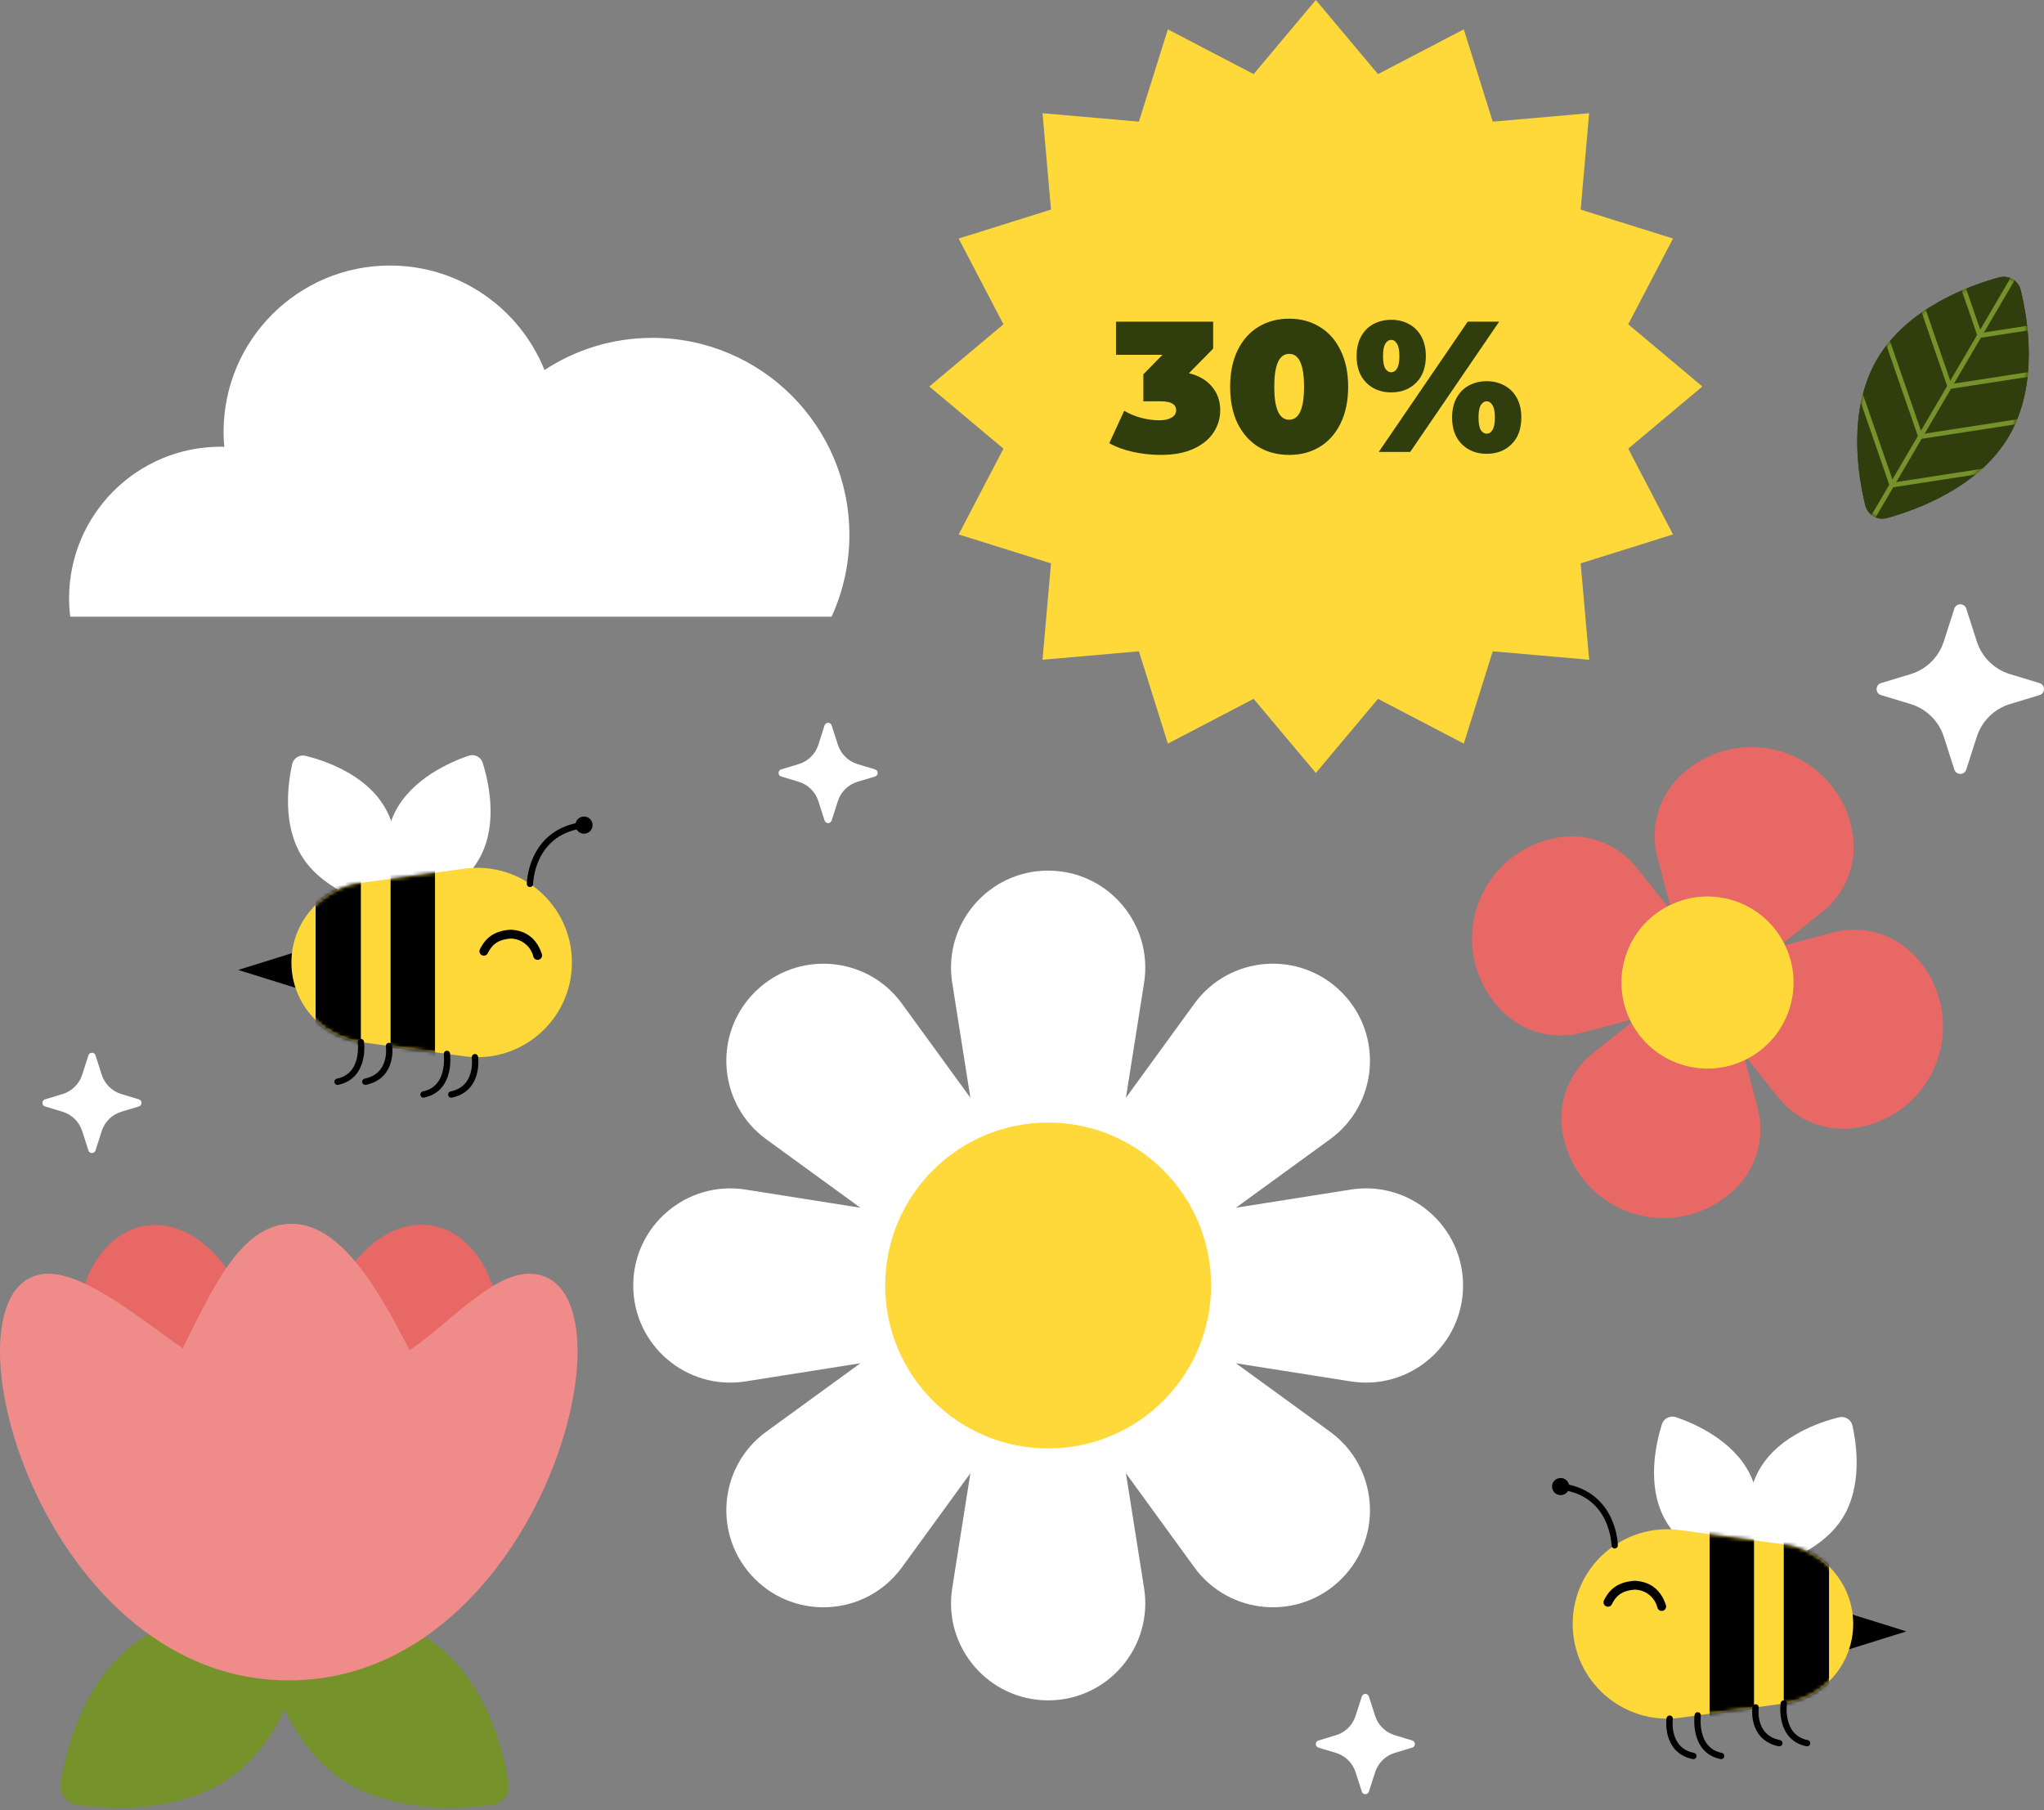 <?xml version="1.0" encoding="UTF-8"?> <svg xmlns="http://www.w3.org/2000/svg" width="560" height="496" viewBox="0 0 560 496" fill="none"><rect x="0" y="0" width="560" height="496" fill="#808080" stroke="none"/> <path d="M514.295 98.398C522.49 84.43 539.474 78.257 547.676 76.002C550.286 75.287 552.972 76.859 553.617 79.488C555.653 87.748 558.558 105.582 550.363 119.551C542.167 133.519 525.183 139.692 516.981 141.947C514.372 142.662 511.685 141.09 511.041 138.461C509.005 130.201 506.099 112.367 514.295 98.398Z" fill="#303D0D"></path> <path d="M514.295 98.398C522.49 84.43 539.474 78.257 547.676 76.002C550.286 75.287 552.972 76.859 553.617 79.488C555.653 87.748 558.558 105.582 550.363 119.551C542.167 133.519 525.183 139.692 516.981 141.947C514.372 142.662 511.685 141.09 511.041 138.461C509.005 130.201 506.099 112.367 514.295 98.398Z" fill="#303D0D"></path> <mask id="mask0_5_5461" style="mask-type:alpha" maskUnits="userSpaceOnUse" x="508" y="75" width="48" height="68"> <path d="M514.295 98.398C522.49 84.43 539.474 78.257 547.676 76.002C550.286 75.287 552.972 76.859 553.617 79.488C555.653 87.748 558.558 105.582 550.363 119.551C542.167 133.519 525.183 139.692 516.981 141.947C514.372 142.662 511.685 141.09 511.041 138.461C509.005 130.201 506.099 112.367 514.295 98.398Z" fill="#303D0D"></path> </mask> <g mask="url(#mask0_5_5461)"> <path d="M534.201 105.916L521.936 70.456" stroke="#76922B" stroke-width="1.289"></path> <path d="M534.201 105.924L571.283 100.197" stroke="#76922B" stroke-width="1.289"></path> <path d="M526.173 119.631L513.907 84.172" stroke="#76922B" stroke-width="1.289"></path> <path d="M526.173 119.631L563.254 113.904" stroke="#76922B" stroke-width="1.289"></path> <path d="M518.278 132.793L506.012 97.333" stroke="#76922B" stroke-width="1.289"></path> <path d="M518.277 132.924L555.359 127.197" stroke="#76922B" stroke-width="1.289"></path> <path d="M542.479 92.128L530.214 56.668" stroke="#76922B" stroke-width="1.289"></path> <path d="M542.214 91.958L579.295 86.231" stroke="#76922B" stroke-width="1.289"></path> <path d="M551.538 76.218L513.164 141.672" stroke="#76922B" stroke-width="1.29"></path> </g> <path d="M21.588 375.447C18.163 355.946 26.209 338.238 39.559 335.893C52.909 333.549 66.507 347.457 69.931 366.958C73.356 386.458 65.31 404.167 51.96 406.511C38.61 408.855 25.012 394.947 21.588 375.447Z" fill="#E86865"></path> <path d="M106.017 406.444C92.668 404.1 84.622 386.391 88.046 366.891C91.471 347.39 105.069 333.482 118.418 335.826C131.768 338.171 139.814 355.879 136.39 375.38C132.965 394.88 119.367 408.788 106.017 406.444Z" fill="#E86865"></path> <path d="M118.957 450.22C133.06 460.529 137.854 479.427 139.381 488.479C139.871 491.359 137.886 494.072 134.993 494.484C125.909 495.779 106.444 496.958 92.34 486.649C78.237 476.34 73.443 457.443 71.916 448.39C71.426 445.51 73.411 442.798 76.304 442.386C85.388 441.091 104.853 439.911 118.957 450.22Z" fill="#76922B"></path> <path d="M36.995 450.22C22.891 460.529 18.097 479.427 16.57 488.479C16.081 491.359 18.065 494.072 20.958 494.484C30.043 495.779 49.507 496.958 63.611 486.649C77.715 476.34 82.508 457.443 84.035 448.39C84.525 445.51 82.541 442.798 79.648 442.386C70.563 441.091 51.099 439.911 36.995 450.22Z" fill="#76922B"></path> <path d="M13.297 349C23.902 348.968 39.707 362.324 50.054 369.437C57.831 354.161 65.666 335.322 79.879 335.322C94.093 335.322 104.44 355.102 112.243 369.946C122.262 363.278 134.716 348.974 144.941 349C177.143 349.09 149.187 460.42 79.119 460.42C9.051 460.42 -18.905 349.097 13.297 349Z" fill="#EF8C8A"></path> <path d="M254.608 105.898L274.916 122.933L262.649 146.431L287.944 154.362L285.625 180.772L312.035 178.453L319.966 203.748L343.464 191.481L360.499 211.789L377.535 191.481L401.039 203.748L408.97 178.453L435.38 180.772L433.061 154.362L458.356 146.431L446.089 122.933L466.397 105.898L446.089 88.856L458.356 65.358L433.061 57.427L435.38 31.017L408.97 33.336L401.039 8.041L377.535 20.308L360.499 0L343.464 20.308L319.966 8.041L312.028 33.336L285.625 31.017L287.944 57.427L262.649 65.358L274.916 88.856L254.608 105.898Z" fill="#FFD93A"></path> <path d="M360.499 182.286C318.311 182.286 284.111 148.086 284.111 105.898C284.111 63.709 318.311 29.509 360.499 29.509C402.688 29.509 436.888 63.709 436.888 105.898C436.888 148.086 402.688 182.286 360.499 182.286Z" fill="#FFD93A"></path> <path d="M381.156 107.511C378.369 107.511 376.091 106.627 374.323 104.859C372.555 103.091 371.671 100.66 371.671 97.567C371.671 95.493 372.079 93.708 372.895 92.212C373.711 90.716 374.833 89.577 376.261 88.796C377.723 88.013 379.354 87.623 381.156 87.623C382.958 87.623 384.573 88.013 386.001 88.796C387.463 89.577 388.602 90.716 389.418 92.212C390.233 93.708 390.641 95.493 390.641 97.567C390.641 100.66 389.757 103.091 387.99 104.859C386.222 106.627 383.944 107.511 381.156 107.511ZM402.115 88.132H410.734L386.358 123.829H377.74L402.115 88.132ZM381.156 102.003C381.802 102.003 382.329 101.663 382.737 100.983C383.179 100.269 383.4 99.13 383.4 97.567C383.4 96.003 383.179 94.881 382.737 94.201C382.329 93.487 381.802 93.13 381.156 93.13C380.51 93.13 379.966 93.487 379.524 94.201C379.116 94.881 378.912 96.003 378.912 97.567C378.912 99.13 379.116 100.269 379.524 100.983C379.966 101.663 380.51 102.003 381.156 102.003ZM407.317 124.339C404.529 124.339 402.251 123.455 400.484 121.687C398.716 119.92 397.832 117.489 397.832 114.395C397.832 112.321 398.24 110.536 399.056 109.041C399.872 107.545 400.993 106.406 402.421 105.624C403.883 104.842 405.515 104.451 407.317 104.451C409.119 104.451 410.734 104.842 412.161 105.624C413.623 106.406 414.762 107.545 415.578 109.041C416.394 110.536 416.802 112.321 416.802 114.395C416.802 117.489 415.918 119.92 414.15 121.687C412.382 123.455 410.105 124.339 407.317 124.339ZM407.317 118.832C407.963 118.832 408.49 118.492 408.898 117.812C409.34 117.098 409.561 115.959 409.561 114.395C409.561 112.831 409.34 111.709 408.898 111.029C408.49 110.315 407.963 109.959 407.317 109.959C406.671 109.959 406.127 110.315 405.685 111.029C405.277 111.709 405.073 112.831 405.073 114.395C405.073 115.959 405.277 117.098 405.685 117.812C406.127 118.492 406.671 118.832 407.317 118.832Z" fill="#303D0D"></path> <path d="M353.191 124.645C350.03 124.645 347.225 123.914 344.777 122.452C342.363 120.957 340.46 118.815 339.066 116.027C337.706 113.205 337.026 109.857 337.026 105.981C337.026 102.105 337.706 98.774 339.066 95.986C340.46 93.164 342.363 91.022 344.777 89.56C347.225 88.065 350.03 87.317 353.191 87.317C356.353 87.317 359.141 88.065 361.555 89.56C364.002 91.022 365.906 93.164 367.266 95.986C368.66 98.774 369.357 102.105 369.357 105.981C369.357 109.857 368.66 113.205 367.266 116.027C365.906 118.815 364.002 120.957 361.555 122.452C359.141 123.914 356.353 124.645 353.191 124.645ZM353.191 115.007C355.911 115.007 357.271 111.998 357.271 105.981C357.271 99.963 355.911 96.955 353.191 96.955C350.472 96.955 349.112 99.963 349.112 105.981C349.112 111.998 350.472 115.007 353.191 115.007Z" fill="#303D0D"></path> <path d="M325.743 102.258C328.496 102.938 330.604 104.179 332.066 105.981C333.562 107.749 334.31 109.891 334.31 112.406C334.31 114.548 333.715 116.554 332.525 118.424C331.369 120.26 329.567 121.755 327.12 122.911C324.672 124.067 321.629 124.645 317.991 124.645C315.476 124.645 312.96 124.373 310.444 123.829C307.962 123.285 305.787 122.486 303.917 121.433L307.996 112.559C309.458 113.409 311.022 114.055 312.688 114.497C314.388 114.939 316.02 115.16 317.583 115.16C318.977 115.16 320.099 114.922 320.949 114.446C321.799 113.97 322.224 113.29 322.224 112.406C322.224 110.774 320.813 109.959 317.991 109.959H313.249V102.564L318.501 97.21H305.753V88.133H332.372V95.527L325.743 102.258Z" fill="#303D0D"></path> <path d="M227.831 168.975C230.956 162.145 232.708 154.556 232.708 146.553C232.708 116.741 208.54 92.574 178.728 92.574C167.814 92.574 157.666 95.821 149.174 101.388C142.441 84.61 126.037 72.755 106.85 72.755C81.664 72.755 61.252 93.173 61.252 118.352C61.252 119.725 61.323 121.084 61.446 122.424C61.124 122.418 60.801 122.398 60.479 122.398C37.529 122.398 18.928 140.999 18.928 163.95C18.928 165.651 19.044 167.326 19.244 168.969H227.837L227.831 168.975Z" fill="white"></path> <path d="M541.594 175.766L538.707 166.772C538.198 165.18 535.943 165.18 535.434 166.772L532.548 175.766C531.169 180.057 527.774 183.401 523.463 184.709L515.364 187.164C513.734 187.66 513.734 189.96 515.364 190.456L523.463 192.911C527.774 194.219 531.175 197.563 532.548 201.854L535.434 210.849C535.943 212.44 538.198 212.44 538.707 210.849L541.594 201.854C542.973 197.563 546.368 194.219 550.679 192.911L558.777 190.456C560.408 189.96 560.408 187.66 558.777 187.164L550.679 184.709C546.368 183.401 542.966 180.057 541.594 175.766Z" fill="white"></path> <path d="M376.749 470.155L375.041 464.833C374.738 463.892 373.405 463.892 373.102 464.833L371.394 470.155C370.583 472.694 368.572 474.672 366.014 475.445L361.221 476.894C360.254 477.184 360.254 478.55 361.221 478.84L366.014 480.29C368.566 481.063 370.576 483.041 371.394 485.58L373.102 490.902C373.405 491.842 374.738 491.842 375.041 490.902L376.749 485.58C377.56 483.041 379.571 481.063 382.129 480.29L386.922 478.84C387.889 478.55 387.889 477.184 386.922 476.894L382.129 475.445C379.577 474.672 377.567 472.694 376.749 470.155Z" fill="white"></path> <path d="M229.557 204.07L227.85 198.748C227.547 197.808 226.213 197.808 225.911 198.748L224.203 204.07C223.391 206.609 221.381 208.587 218.823 209.36L214.03 210.81C213.063 211.1 213.063 212.466 214.03 212.756L218.823 214.205C221.375 214.978 223.385 216.957 224.203 219.495L225.911 224.817C226.213 225.758 227.547 225.758 227.85 224.817L229.557 219.495C230.369 216.957 232.379 214.978 234.937 214.205L239.731 212.756C240.697 212.466 240.697 211.1 239.731 210.81L234.937 209.36C232.386 208.587 230.376 206.609 229.557 204.07Z" fill="white"></path> <path d="M27.871 294.479L26.164 289.157C25.861 288.216 24.527 288.216 24.224 289.157L22.517 294.479C21.705 297.018 19.695 298.996 17.137 299.769L12.344 301.219C11.377 301.508 11.377 302.874 12.344 303.164L17.137 304.614C19.689 305.387 21.699 307.365 22.517 309.904L24.224 315.226C24.527 316.166 25.861 316.166 26.164 315.226L27.871 309.904C28.683 307.365 30.693 305.387 33.251 304.614L38.045 303.164C39.011 302.874 39.011 301.508 38.045 301.219L33.251 299.769C30.7 298.996 28.689 297.018 27.871 294.479Z" fill="white"></path> <path d="M247.115 429.435C237.502 442.656 218.347 444.164 206.788 432.599C195.229 421.04 196.73 401.885 209.951 392.272L235.724 373.529L204.249 378.503C188.103 381.054 173.49 368.574 173.49 352.222C173.49 335.876 188.097 323.389 204.249 325.94L235.724 330.915L209.951 312.172C196.73 302.559 195.223 283.404 206.788 271.845C218.347 260.286 237.502 261.787 247.115 275.008L265.858 300.78L260.884 269.306C258.332 253.16 270.812 238.547 287.165 238.547C303.511 238.547 315.997 253.153 313.446 269.306L308.472 300.78L327.215 275.008C336.828 261.787 355.983 260.279 367.542 271.845C379.101 283.404 377.599 302.559 364.378 312.172L338.606 330.915L370.08 325.94C386.227 323.389 400.839 335.869 400.839 352.222C400.839 368.568 386.233 381.054 370.08 378.503L338.606 373.529L364.378 392.272C377.599 401.885 379.107 421.04 367.542 432.599C355.983 444.157 336.828 442.656 327.215 429.435L308.472 403.663L313.446 435.137C315.997 451.283 303.517 465.896 287.165 465.896C270.819 465.896 258.332 451.29 260.884 435.137L265.858 403.663M265.858 403.663L247.115 429.435ZM287.165 372.105C290.496 372.105 293.64 372.975 296.391 374.495C297.261 371.473 298.872 368.632 301.224 366.28C303.575 363.929 306.417 362.318 309.438 361.448C307.918 358.697 307.048 355.553 307.048 352.222C307.048 348.891 307.918 345.746 309.438 342.995C306.417 342.125 303.575 340.515 301.224 338.163C298.872 335.811 297.261 332.97 296.391 329.948C293.64 331.469 290.496 332.338 287.165 332.338C283.834 332.338 280.69 331.469 277.938 329.948C277.069 332.97 275.458 335.811 273.106 338.163C270.754 340.515 267.913 342.125 264.891 342.995C266.412 345.746 267.282 348.891 267.282 352.222C267.282 355.553 266.412 358.697 264.891 361.448C267.913 362.318 270.754 363.929 273.106 366.28C275.458 368.632 277.069 371.473 277.938 374.495C280.69 372.975 283.834 372.105 287.165 372.105Z" fill="white"></path> <path d="M287.158 396.866C262.502 396.866 242.515 376.878 242.515 352.222C242.515 327.566 262.502 307.578 287.158 307.578C311.815 307.578 331.802 327.566 331.802 352.222C331.802 376.878 311.815 396.866 287.158 396.866Z" fill="#FFD93A"></path> <path d="M108.235 222.478C103.622 231.595 106.154 242.716 107.759 247.838C108.268 249.468 110.02 250.351 111.637 249.797C116.714 248.057 127.165 243.502 131.778 234.385C136.391 225.268 133.859 214.147 132.255 209.025C131.746 207.395 129.994 206.512 128.376 207.066C123.299 208.806 112.849 213.361 108.235 222.478Z" fill="white"></path> <path d="M82.701 234.61C88.081 243.296 98.886 246.936 104.092 248.231C105.748 248.643 107.417 247.612 107.791 245.944C108.95 240.705 110.51 229.411 105.13 220.719C99.75 212.027 88.945 208.394 83.739 207.099C82.083 206.686 80.414 207.717 80.04 209.386C78.881 214.624 77.321 225.919 82.701 234.61Z" fill="white"></path> <path d="M83.082 260.202V271.323L65.26 265.762L83.082 260.202Z" fill="black"></path> <path d="M98.861 285.53L127.216 289.421C142.802 291.56 156.687 279.448 156.687 263.72C156.687 247.986 142.802 235.88 127.216 238.019L98.861 241.91C87.965 243.405 79.841 252.715 79.841 263.72C79.841 274.718 87.959 284.035 98.861 285.53Z" fill="#FFD93A"></path> <mask id="mask1_5_5461" style="mask-type:luminance" maskUnits="userSpaceOnUse" x="79" y="237" width="78" height="53"> <path d="M98.861 285.53L127.216 289.421C142.802 291.56 156.687 279.448 156.687 263.72C156.687 247.986 142.802 235.88 127.216 238.019L98.861 241.91C87.965 243.405 79.841 252.715 79.841 263.72C79.841 274.718 87.959 284.035 98.861 285.53Z" fill="white"></path> </mask> <g mask="url(#mask1_5_5461)"> <path d="M86.464 231.337H98.867V294.853H86.464V231.337Z" fill="black"></path> <path d="M107.011 231.337H119.182V294.853H107.011V231.337Z" fill="black"></path> </g> <path d="M148.45 261.418C147.171 257.437 144.375 254.981 139.976 254.735C135.93 254.982 133.252 256.518 131.512 260.037C131.43 260.18 131.379 260.338 131.361 260.502C131.342 260.666 131.358 260.832 131.406 260.99C131.454 261.147 131.534 261.294 131.641 261.419C131.747 261.545 131.879 261.647 132.027 261.721C132.174 261.794 132.336 261.836 132.5 261.844C132.665 261.853 132.83 261.828 132.984 261.77C133.139 261.713 133.28 261.625 133.399 261.511C133.519 261.397 133.613 261.26 133.677 261.108C134.615 259.224 136.03 257.426 139.975 257.166C141.409 257.201 142.791 257.71 143.906 258.612C145.02 259.515 145.805 260.761 146.138 262.157C146.236 262.464 146.451 262.719 146.738 262.866C147.024 263.014 147.357 263.042 147.663 262.944C147.815 262.895 147.956 262.817 148.078 262.714C148.199 262.612 148.3 262.486 148.373 262.344C148.52 262.058 148.548 261.725 148.45 261.418V261.418Z" fill="black"></path> <path d="M145.199 242.181C145.199 242.181 145.328 228.38 159.174 226.151" stroke="black" stroke-width="1.733" stroke-miterlimit="10" stroke-linecap="round"></path> <path d="M159.999 228.431C158.7 228.431 157.647 227.379 157.647 226.08C157.647 224.781 158.7 223.728 159.999 223.728C161.297 223.728 162.35 224.781 162.35 226.08C162.35 227.379 161.297 228.431 159.999 228.431Z" fill="black"></path> <path d="M122.442 288.764C122.442 288.764 123.75 298.3 116.031 299.891" stroke="black" stroke-width="1.733" stroke-miterlimit="10" stroke-linecap="round"></path> <path d="M130.122 289.666C130.122 289.666 131.359 298.3 123.64 299.891" stroke="black" stroke-width="1.733" stroke-miterlimit="10" stroke-linecap="round"></path> <path d="M98.86 285.53C98.86 285.53 100.201 294.801 92.482 296.393" stroke="black" stroke-width="1.733" stroke-miterlimit="10" stroke-linecap="round"></path> <path d="M106.586 286.593C106.586 286.593 107.81 294.808 100.091 296.393" stroke="black" stroke-width="1.733" stroke-miterlimit="10" stroke-linecap="round"></path> <path d="M479.328 403.714C483.942 412.831 481.409 423.952 479.805 429.074C479.296 430.704 477.544 431.587 475.926 431.033C470.849 429.293 460.399 424.738 455.785 415.621C451.172 406.504 453.704 395.384 455.309 390.261C455.818 388.631 457.57 387.749 459.187 388.303C464.264 390.042 474.715 394.598 479.328 403.714Z" fill="white"></path> <path d="M504.869 415.847C499.489 424.532 488.684 428.172 483.478 429.467C481.822 429.88 480.153 428.849 479.779 427.18C478.62 421.942 477.06 410.647 482.44 401.955C487.82 393.27 498.625 389.63 503.831 388.335C505.487 387.923 507.156 388.953 507.53 390.622C508.689 395.86 510.249 407.155 504.869 415.847Z" fill="white"></path> <path d="M504.482 441.438V452.559L522.31 446.999L504.482 441.438Z" fill="black"></path> <path d="M488.703 466.766L460.347 470.658C444.762 472.797 430.877 460.684 430.877 444.956C430.877 429.222 444.762 417.116 460.347 419.255L488.703 423.147C499.598 424.641 507.723 433.952 507.723 444.956C507.723 455.955 499.605 465.271 488.703 466.766Z" fill="#FFD93A"></path> <mask id="mask2_5_5461" style="mask-type:luminance" maskUnits="userSpaceOnUse" x="430" y="419" width="78" height="52"> <path d="M488.703 466.766L460.347 470.658C444.762 472.797 430.877 460.684 430.877 444.956C430.877 429.222 444.762 417.116 460.347 419.255L488.703 423.147C499.598 424.641 507.723 433.952 507.723 444.956C507.723 455.955 499.605 465.271 488.703 466.766Z" fill="white"></path> </mask> <g mask="url(#mask2_5_5461)"> <path d="M501.106 476.083H488.703V412.567H501.106V476.083Z" fill="black"></path> <path d="M480.552 476.083H468.382V412.567H480.552V476.083Z" fill="black"></path> </g> <path d="M442.371 423.417C442.371 423.417 442.242 409.616 428.396 407.393" stroke="black" stroke-width="1.733" stroke-miterlimit="10" stroke-linecap="round"></path> <path d="M427.571 409.668C426.273 409.668 425.22 408.615 425.22 407.316C425.22 406.017 426.273 404.964 427.571 404.964C428.87 404.964 429.923 406.017 429.923 407.316C429.923 408.615 428.87 409.668 427.571 409.668Z" fill="black"></path> <path d="M465.128 470.007C465.128 470.007 463.82 479.543 471.539 481.134" stroke="black" stroke-width="1.733" stroke-miterlimit="10" stroke-linecap="round"></path> <path d="M457.448 470.909C457.448 470.909 456.211 479.543 463.93 481.134" stroke="black" stroke-width="1.733" stroke-miterlimit="10" stroke-linecap="round"></path> <path d="M488.703 466.766C488.703 466.766 487.363 476.038 495.082 477.629" stroke="black" stroke-width="1.733" stroke-miterlimit="10" stroke-linecap="round"></path> <path d="M480.984 467.829C480.984 467.829 479.76 476.044 487.479 477.629" stroke="black" stroke-width="1.733" stroke-miterlimit="10" stroke-linecap="round"></path> <path d="M456.414 439.811C455.134 435.829 452.339 433.373 447.94 433.127C443.893 433.375 441.215 434.911 439.475 438.429C439.394 438.572 439.342 438.731 439.324 438.895C439.306 439.058 439.321 439.224 439.369 439.382C439.418 439.54 439.497 439.686 439.604 439.812C439.711 439.937 439.842 440.04 439.99 440.113C440.138 440.186 440.299 440.228 440.464 440.237C440.628 440.245 440.793 440.22 440.948 440.163C441.102 440.105 441.243 440.017 441.363 439.903C441.482 439.789 441.576 439.652 441.641 439.5C442.578 437.616 443.994 435.818 447.938 435.558C449.372 435.593 450.754 436.102 451.869 437.005C452.984 437.908 453.769 439.154 454.101 440.549C454.199 440.856 454.415 441.111 454.701 441.259C454.987 441.406 455.32 441.434 455.627 441.336C455.778 441.288 455.919 441.21 456.041 441.107C456.163 441.004 456.263 440.878 456.336 440.736C456.484 440.45 456.511 440.117 456.414 439.811V439.811Z" fill="black"></path> <path d="M488.652 206.126C498.806 209.483 506.177 218.316 507.652 228.908C508.76 236.859 505.59 244.81 499.315 249.816L476.764 267.811L461.468 262.76L454.072 234.875C452.01 227.111 454.201 218.844 459.825 213.11C467.319 205.481 478.497 202.769 488.658 206.126H488.652Z" fill="#E86865"></path> <path d="M446.971 332.332C436.817 328.975 429.446 320.142 427.971 309.549C426.863 301.599 430.033 293.648 436.308 288.642L458.859 270.646L474.154 275.698L481.551 303.583C483.613 311.347 481.422 319.613 475.797 325.348C468.304 332.976 457.125 335.689 446.965 332.332H446.971Z" fill="#E86865"></path> <path d="M404.705 248.386C408.062 238.231 416.895 230.861 427.488 229.385C435.438 228.277 443.389 231.447 448.395 237.722L466.391 260.273L461.339 275.569L433.454 282.965C425.69 285.027 417.424 282.837 411.689 277.212C404.061 269.719 401.348 258.54 404.705 248.379V248.386Z" fill="#E86865"></path> <path d="M530.911 290.072C527.554 300.226 518.721 307.597 508.129 309.073C500.178 310.181 492.227 307.011 487.221 300.735L469.226 278.185L474.277 262.889L502.162 255.492C509.926 253.431 518.193 255.621 523.927 261.246C531.556 268.739 534.268 279.918 530.911 290.079V290.072Z" fill="#E86865"></path> <path d="M446.751 279.813C440.896 268.184 445.578 254.01 457.208 248.156C468.838 242.301 483.012 246.983 488.866 258.613C494.72 270.243 490.038 284.417 478.408 290.271C466.779 296.125 452.605 291.443 446.751 279.813Z" fill="#FFD93A"></path> </svg> 